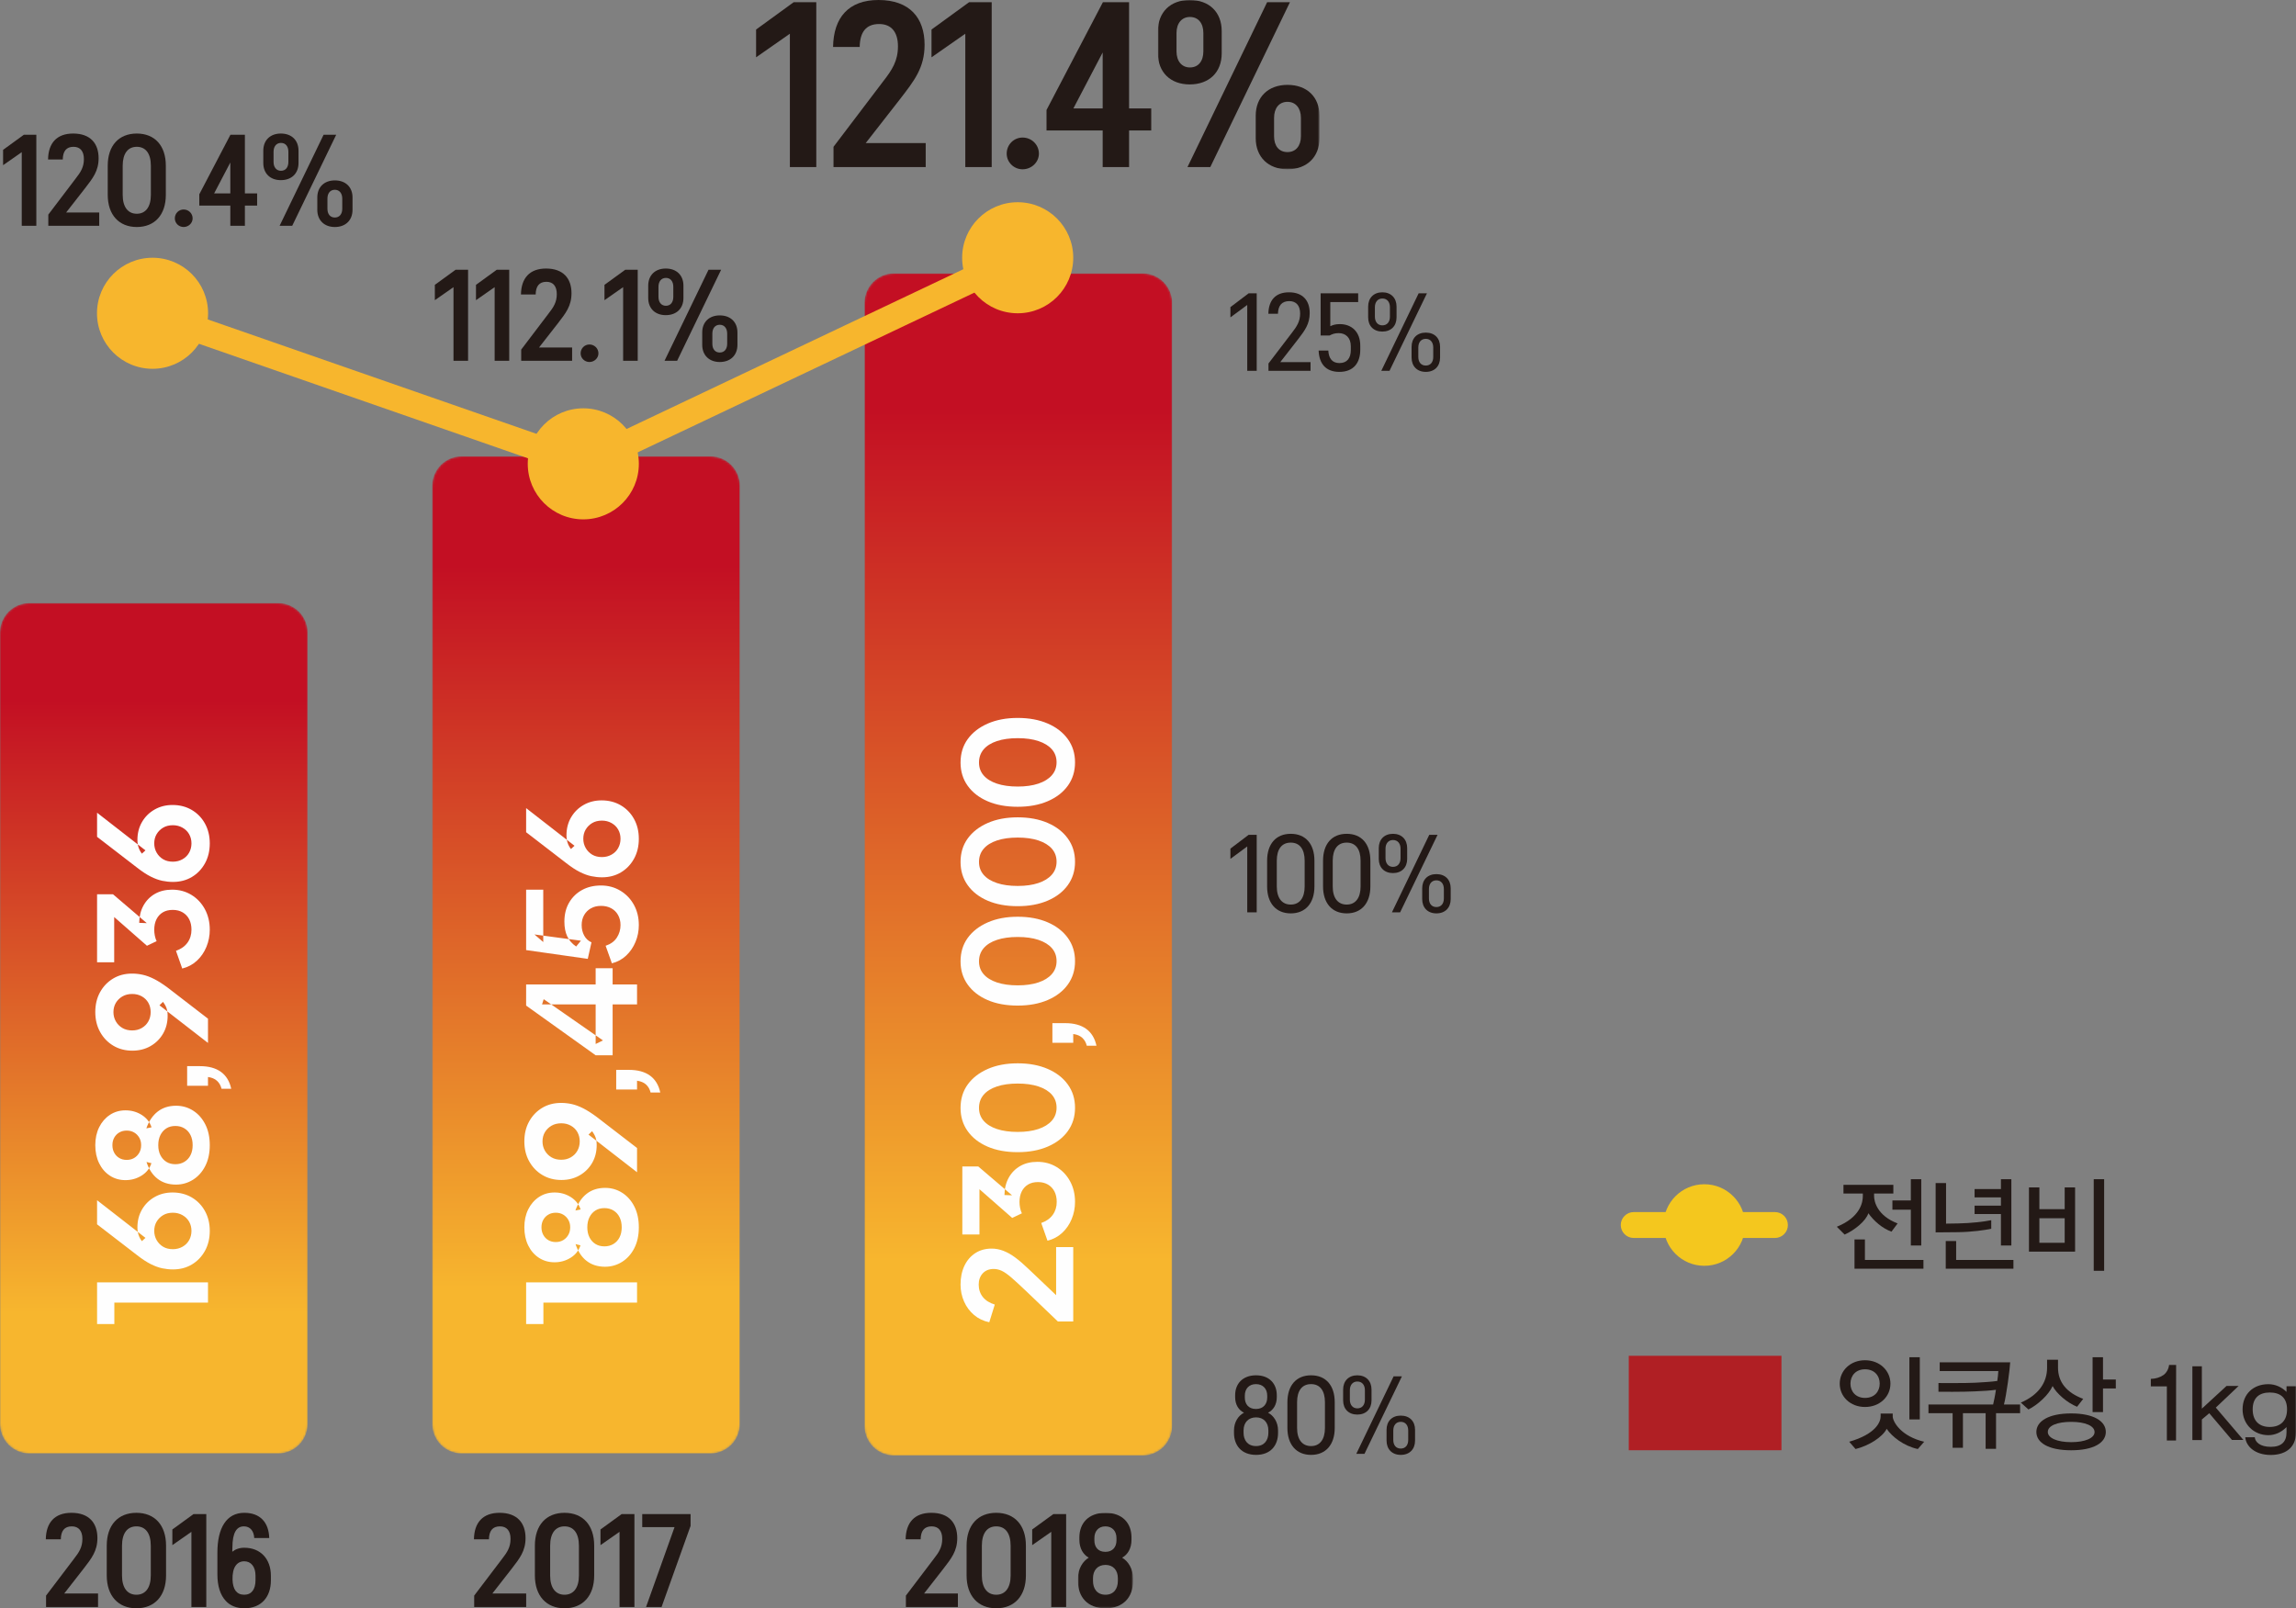 <?xml version="1.0" encoding="UTF-8"?>
<svg width="1142px" height="800px" viewBox="0 0 1142 800" version="1.1" xmlns="http://www.w3.org/2000/svg" xmlns:xlink="http://www.w3.org/1999/xlink">
    <rect x="0" y="0" width="1142" height="800" fill="#808080" stroke="none"/>
    <title>chart 1</title>
    <defs>
        <path d="M14.574,0 C6.558,0 0,6.57 0,14.598 L0,14.598 L0,408.405 C0,416.435 6.558,423 14.574,423 L14.574,423 L138.426,423 C146.442,423 153,416.435 153,408.405 L153,408.405 L153,14.598 C153,6.57 146.442,0 138.426,0 L138.426,0 L14.574,0 Z" id="path-1"></path>
        <linearGradient x1="50%" y1="83.613%" x2="50%" y2="11.21%" id="linearGradient-3">
            <stop stop-color="#F7B62E" offset="0%"></stop>
            <stop stop-color="#C30F23" offset="100%"></stop>
        </linearGradient>
        <path d="M14.576,0 C6.561,0 0,6.576 0,14.607 L0,14.607 L0,481.393 C0,489.43 6.561,496 14.576,496 L14.576,496 L138.426,496 C146.442,496 153,489.43 153,481.393 L153,481.393 L153,14.607 C153,6.576 146.442,0 138.426,0 L138.426,0 L14.576,0 Z" id="path-4"></path>
        <linearGradient x1="50%" y1="83.613%" x2="50%" y2="11.209%" id="linearGradient-6">
            <stop stop-color="#F7B62E" offset="0%"></stop>
            <stop stop-color="#C30F23" offset="100%"></stop>
        </linearGradient>
        <path d="M14.574,0 C6.555,0 0,6.575 0,14.615 L0,14.615 L0,573.388 C0,581.427 6.555,588 14.574,588 L14.574,588 L138.426,588 C146.442,588 153,581.427 153,573.388 L153,573.388 L153,14.615 C153,6.575 146.442,0 138.426,0 L138.426,0 L14.574,0 Z" id="path-7"></path>
        <linearGradient x1="50%" y1="83.613%" x2="50%" y2="11.209%" id="linearGradient-9">
            <stop stop-color="#F7B62E" offset="0%"></stop>
            <stop stop-color="#C30F23" offset="100%"></stop>
        </linearGradient>
        <polygon id="path-10" points="0 0 27.363 0 27.363 47.492 0 47.492"></polygon>
        <polygon id="path-12" points="0 0 80.355 0 80.355 84.206 0 84.206"></polygon>
        <polygon id="path-14" points="0 800 1142 800 1142 0 0 0"></polygon>
    </defs>
    <g id="chart-1" stroke="none" stroke-width="1" fill="none" fill-rule="evenodd">
        <g id="Group-160">
            <g id="Group-3" transform="translate(0, 300)">
                <mask id="mask-2" fill="white">
                    <use xlink:href="#path-1"></use>
                </mask>
                <g id="Clip-2"></g>
                <path d="M14.574,0 C6.558,0 0,6.57 0,14.598 L0,14.598 L0,408.405 C0,416.435 6.558,423 14.574,423 L14.574,423 L138.426,423 C146.442,423 153,416.435 153,408.405 L153,408.405 L153,14.598 C153,6.57 146.442,0 138.426,0 L138.426,0 L14.574,0 Z" id="Fill-1" fill="url(#linearGradient-3)" mask="url(#mask-2)"></path>
            </g>
            <g id="Group-6" transform="translate(215, 227)">
                <mask id="mask-5" fill="white">
                    <use xlink:href="#path-4"></use>
                </mask>
                <g id="Clip-5"></g>
                <path d="M14.576,0 C6.561,0 0,6.576 0,14.607 L0,14.607 L0,481.393 C0,489.43 6.561,496 14.576,496 L14.576,496 L138.426,496 C146.442,496 153,489.43 153,481.393 L153,481.393 L153,14.607 C153,6.576 146.442,0 138.426,0 L138.426,0 L14.576,0 Z" id="Fill-4" fill="url(#linearGradient-6)" mask="url(#mask-5)"></path>
            </g>
            <g id="Group-9" transform="translate(430, 136)">
                <mask id="mask-8" fill="white">
                    <use xlink:href="#path-7"></use>
                </mask>
                <g id="Clip-8"></g>
                <path d="M14.574,0 C6.555,0 0,6.575 0,14.615 L0,14.615 L0,573.388 C0,581.427 6.555,588 14.574,588 L14.574,588 L138.426,588 C146.442,588 153,581.427 153,573.388 L153,573.388 L153,14.615 C153,6.575 146.442,0 138.426,0 L138.426,0 L14.574,0 Z" id="Fill-7" fill="url(#linearGradient-9)" mask="url(#mask-8)"></path>
            </g>
            <g id="Group-159">
                <path d="M533.816,657.35 L526.19,657.35 L510.567,642.397 C507.453,639.436 504.976,637.154 503.123,635.549 C501.273,633.946 499.68,632.823 498.348,632.181 C497.015,631.54 495.657,631.218 494.275,631.218 C491.956,631.218 490.129,631.949 488.794,633.402 C487.464,634.861 486.796,636.721 486.796,638.991 C486.796,641.361 487.477,643.409 488.832,645.135 C490.19,646.864 492.178,648.121 494.793,648.912 L492.054,657.721 C489.141,657.126 486.613,655.917 484.464,654.091 C482.317,652.267 480.662,650.033 479.502,647.395 C478.345,644.754 477.763,641.951 477.763,638.991 C477.763,635.438 478.404,632.318 479.688,629.628 C480.971,626.938 482.773,624.841 485.093,623.336 C487.415,621.832 490.129,621.08 493.239,621.08 C495.211,621.08 497.162,621.448 499.087,622.19 C501.012,622.929 502.976,624.037 504.976,625.521 C506.974,627 509.208,628.925 511.675,631.295 L525.301,644.246 L525.301,620.338 L533.816,620.338 L533.816,657.35 Z" id="Fill-10" fill="#FEFEFE"></path>
                <path d="M534.705,597.836 C534.705,600.846 534.151,603.695 533.04,606.385 C531.929,609.075 530.352,611.37 528.3,613.269 C526.254,615.17 523.818,616.464 521.006,617.157 L517.898,608.345 C520.414,607.457 522.326,606.101 523.635,604.275 C524.944,602.451 525.599,600.305 525.599,597.836 C525.599,595.86 525.225,594.147 524.486,592.691 C523.746,591.236 522.671,590.089 521.264,589.249 C519.857,588.412 518.192,587.992 516.269,587.992 C514.344,587.992 512.702,588.399 511.344,589.211 C509.986,590.027 508.937,591.174 508.197,592.653 C507.455,594.134 507.084,595.886 507.084,597.908 C507.084,598.849 507.184,599.823 507.38,600.833 C507.581,601.848 507.875,602.747 508.269,603.535 L503.458,605.831 L487.166,591.545 L487.166,614.047 L478.651,614.047 L478.651,580.219 L486.574,580.219 L503.383,594.577 L499.607,594.43 C499.656,591.127 500.373,588.237 501.754,585.769 C503.135,583.303 505.037,581.378 507.455,579.995 C509.875,578.614 512.713,577.923 515.97,577.923 C519.524,577.923 522.723,578.787 525.56,580.513 C528.401,582.241 530.633,584.612 532.261,587.621 C533.893,590.63 534.705,594.036 534.705,597.836" id="Fill-12" fill="#FEFEFE"></path>
                <path d="M525.523,550.981 C525.523,548.461 524.745,546.315 523.191,544.54 C521.637,542.765 519.415,541.394 516.528,540.431 C513.639,539.47 510.196,538.988 506.196,538.988 C502.199,538.988 498.755,539.47 495.866,540.431 C492.98,541.394 490.771,542.775 489.24,544.579 C487.709,546.379 486.944,548.564 486.944,551.128 C486.944,553.596 487.709,555.719 489.24,557.494 C490.771,559.272 492.98,560.64 495.866,561.603 C498.755,562.564 502.199,563.046 506.196,563.046 C510.147,563.046 513.564,562.564 516.451,561.603 C519.343,560.64 521.575,559.259 523.155,557.458 C524.734,555.654 525.523,553.498 525.523,550.981 M534.706,551.053 C534.706,555.446 533.523,559.297 531.152,562.603 C528.783,565.908 525.451,568.487 521.155,570.337 C516.861,572.187 511.874,573.112 506.196,573.112 C500.469,573.112 495.485,572.2 491.237,570.373 C486.995,568.547 483.686,565.981 481.317,562.675 C478.949,559.37 477.763,555.52 477.763,551.128 C477.763,546.637 478.949,542.752 481.317,539.47 C483.686,536.19 487.008,533.611 491.276,531.733 C495.547,529.86 500.521,528.919 506.196,528.919 C511.874,528.919 516.848,529.847 521.118,531.699 C525.386,533.546 528.719,536.125 531.113,539.433 C533.51,542.739 534.706,546.614 534.706,551.053" id="Fill-14" fill="#FEFEFE"></path>
                <path d="M545.369,520.188 L540.557,520.188 C540.16,518.557 539.408,517.238 538.297,516.228 C537.186,515.215 535.691,514.586 533.817,514.337 L533.817,518.706 L523.449,518.706 L523.449,508.936 L529.82,508.936 C534.16,508.936 537.642,509.887 540.261,511.783 C542.874,513.687 544.578,516.485 545.369,520.188" id="Fill-16" fill="#FEFEFE"></path>
                <path d="M525.523,478.07 C525.523,475.55 524.745,473.404 523.191,471.629 C521.637,469.853 519.415,468.483 516.528,467.519 C513.639,466.558 510.196,466.076 506.196,466.076 C502.199,466.076 498.755,466.558 495.866,467.519 C492.98,468.483 490.771,469.864 489.24,471.667 C487.709,473.468 486.944,475.653 486.944,478.216 C486.944,480.685 487.709,482.807 489.24,484.583 C490.771,486.36 492.98,487.728 495.866,488.692 C498.755,489.653 502.199,490.135 506.196,490.135 C510.147,490.135 513.564,489.653 516.451,488.692 C519.343,487.728 521.575,486.347 523.155,484.547 C524.734,482.743 525.523,480.587 525.523,478.07 M534.706,478.142 C534.706,482.534 533.523,486.386 531.152,489.692 C528.783,492.997 525.451,495.576 521.155,497.426 C516.861,499.276 511.874,500.201 506.196,500.201 C500.469,500.201 495.485,499.289 491.237,497.462 C486.995,495.635 483.686,493.069 481.317,489.764 C478.949,486.458 477.763,482.609 477.763,478.216 C477.763,473.726 478.949,469.841 481.317,466.558 C483.686,463.278 487.008,460.699 491.276,458.821 C495.547,456.948 500.521,456.008 506.196,456.008 C511.874,456.008 516.848,456.935 521.118,458.788 C525.386,460.635 528.719,463.214 531.113,466.522 C533.51,469.828 534.706,473.703 534.706,478.142" id="Fill-18" fill="#FEFEFE"></path>
                <path d="M525.523,428.622 C525.523,426.103 524.745,423.957 523.191,422.181 C521.637,420.406 519.415,419.036 516.528,418.072 C513.639,417.111 510.196,416.629 506.196,416.629 C502.199,416.629 498.755,417.111 495.866,418.072 C492.98,419.036 490.771,420.417 489.24,422.22 C487.709,424.021 486.944,426.206 486.944,428.769 C486.944,431.237 487.709,433.36 489.24,435.136 C490.771,436.913 492.98,438.281 495.866,439.245 C498.755,440.206 502.199,440.688 506.196,440.688 C510.147,440.688 513.564,440.206 516.451,439.245 C519.343,438.281 521.575,436.9 523.155,435.099 C524.734,433.296 525.523,431.14 525.523,428.622 M534.706,428.695 C534.706,433.087 533.523,436.939 531.152,440.244 C528.783,443.55 525.451,446.129 521.155,447.979 C516.861,449.829 511.874,450.754 506.196,450.754 C500.469,450.754 495.485,449.842 491.237,448.015 C486.995,446.188 483.686,443.622 481.317,440.317 C478.949,437.011 477.763,433.162 477.763,428.769 C477.763,424.279 478.949,420.393 481.317,417.111 C483.686,413.831 487.008,411.252 491.276,409.374 C495.547,407.501 500.521,406.561 506.196,406.561 C511.874,406.561 516.848,407.488 521.118,409.341 C525.386,411.188 528.719,413.767 531.113,417.075 C533.51,420.381 534.706,424.255 534.706,428.695" id="Fill-20" fill="#FEFEFE"></path>
                <path d="M525.523,379.178 C525.523,376.658 524.745,374.512 523.191,372.737 C521.637,370.962 519.415,369.591 516.528,368.628 C513.639,367.667 510.196,367.185 506.196,367.185 C502.199,367.185 498.755,367.667 495.866,368.628 C492.98,369.591 490.771,370.972 489.24,372.776 C487.709,374.576 486.944,376.761 486.944,379.325 C486.944,381.793 487.709,383.916 489.24,385.691 C490.771,387.469 492.98,388.837 495.866,389.8 C498.755,390.761 502.199,391.243 506.196,391.243 C510.147,391.243 513.564,390.761 516.451,389.8 C519.343,388.837 521.575,387.456 523.155,385.655 C524.734,383.851 525.523,381.695 525.523,379.178 M534.706,379.25 C534.706,383.643 533.523,387.494 531.152,390.8 C528.783,394.105 525.451,396.684 521.155,398.534 C516.861,400.384 511.874,401.309 506.196,401.309 C500.469,401.309 495.485,400.397 491.237,398.57 C486.995,396.744 483.686,394.178 481.317,390.872 C478.949,387.567 477.763,383.717 477.763,379.325 C477.763,374.834 478.949,370.949 481.317,367.667 C483.686,364.387 487.008,361.808 491.276,359.93 C495.547,358.057 500.521,357.116 506.196,357.116 C511.874,357.116 516.848,358.044 521.118,359.896 C525.386,361.743 528.719,364.322 531.113,367.63 C533.51,370.936 534.706,374.811 534.706,379.25" id="Fill-22" fill="#FEFEFE"></path>
                <polygon id="Fill-24" fill="#FEFEFE" points="316.858 647.948 270.281 647.948 270.281 658.609 261.691 658.609 261.691 637.882 316.858 637.882"></polygon>
                <path d="M309.229,610.492 C309.229,608.567 308.871,606.893 308.157,605.458 C307.443,604.028 306.427,602.917 305.121,602.129 C303.811,601.338 302.319,600.944 300.641,600.944 C298.912,600.944 297.42,601.338 296.162,602.129 C294.902,602.917 293.915,604.028 293.198,605.458 C292.484,606.893 292.123,608.567 292.123,610.492 C292.123,612.416 292.484,614.083 293.198,615.487 C293.915,616.894 294.902,617.994 296.162,618.783 C297.42,619.571 298.912,619.968 300.641,619.968 C302.319,619.968 303.811,619.571 305.121,618.783 C306.427,617.994 307.443,616.894 308.157,615.487 C308.871,614.083 309.229,612.416 309.229,610.492 M283.611,610.492 C283.611,609.059 283.291,607.802 282.647,606.717 C282.005,605.63 281.152,604.78 280.09,604.164 C279.031,603.548 277.809,603.239 276.425,603.239 C275.044,603.239 273.825,603.548 272.763,604.164 C271.698,604.78 270.861,605.63 270.242,606.717 C269.626,607.802 269.319,609.059 269.319,610.492 C269.319,611.924 269.626,613.194 270.242,614.302 C270.861,615.415 271.698,616.278 272.763,616.894 C273.825,617.512 275.044,617.822 276.425,617.822 C277.809,617.822 279.031,617.512 280.09,616.894 C281.152,616.278 282.005,615.415 282.647,614.302 C283.291,613.194 283.611,611.924 283.611,610.492 M317.747,610.492 C317.747,614.49 316.994,617.956 315.487,620.893 C313.981,623.83 311.945,626.1 309.378,627.702 C306.814,629.307 304,630.108 300.935,630.108 C297.335,630.108 294.283,629.145 291.791,627.22 C289.301,625.296 287.461,622.508 286.276,618.857 L288.719,619.45 C287.881,622.065 286.25,624.126 283.832,625.631 C281.412,627.135 278.747,627.888 275.835,627.888 C272.923,627.888 270.33,627.148 268.059,625.667 C265.791,624.185 264.01,622.14 262.727,619.522 C261.443,616.907 260.802,613.895 260.802,610.492 C260.802,607.135 261.443,604.164 262.727,601.572 C264.01,598.981 265.791,596.932 268.059,595.428 C270.33,593.923 272.923,593.171 275.835,593.171 C278.796,593.171 281.474,593.923 283.868,595.428 C286.263,596.932 287.904,598.993 288.791,601.611 L286.201,602.129 C287.484,598.476 289.373,595.688 291.866,593.763 C294.358,591.839 297.407,590.878 301.012,590.878 C304.072,590.878 306.873,591.679 309.414,593.282 C311.958,594.884 313.981,597.156 315.487,600.091 C316.994,603.031 317.747,606.493 317.747,610.492" id="Fill-26" fill="#FEFEFE"></path>
                <path d="M288.349,567.783 C288.349,566.057 287.968,564.513 287.202,563.158 C286.437,561.8 285.349,560.729 283.942,559.938 C282.535,559.147 280.944,558.753 279.166,558.753 C277.29,558.753 275.661,559.16 274.279,559.974 C272.898,560.788 271.81,561.862 271.019,563.194 C270.233,564.526 269.836,566.057 269.836,567.783 C269.836,569.46 270.233,570.993 271.019,572.371 C271.81,573.755 272.898,574.852 274.279,575.669 C275.661,576.481 277.29,576.888 279.166,576.888 C280.944,576.888 282.535,576.481 283.942,575.669 C285.349,574.852 286.437,573.755 287.202,572.371 C287.968,570.993 288.349,569.46 288.349,567.783 L288.349,567.783 Z M316.859,583.105 L292.717,564.379 L294.496,562.676 C295.04,563.418 295.483,564.132 295.826,564.825 C296.174,565.513 296.421,566.255 296.565,567.043 C296.715,567.834 296.79,568.672 296.79,569.558 C296.79,572.918 296.027,575.901 294.496,578.516 C292.965,581.134 290.877,583.192 288.238,584.697 C285.599,586.204 282.599,586.954 279.241,586.954 C275.687,586.954 272.527,586.129 269.761,584.475 C266.999,582.824 264.813,580.551 263.207,577.666 C261.604,574.78 260.803,571.485 260.803,567.783 C260.803,564.034 261.591,560.729 263.171,557.864 C264.754,555.004 266.911,552.744 269.651,551.09 C272.393,549.439 275.537,548.612 279.091,548.612 C280.87,548.612 282.645,548.81 284.424,549.204 C286.202,549.599 288.089,550.302 290.089,551.312 C292.089,552.327 294.346,553.77 296.864,555.643 L316.859,571.042 L316.859,583.105 Z" id="Fill-28" fill="#FEFEFE"></path>
                <path d="M328.408,543.43 L323.596,543.43 C323.199,541.799 322.446,540.48 321.338,539.47 C320.225,538.458 318.732,537.829 316.859,537.579 L316.859,541.949 L306.49,541.949 L306.49,532.179 L312.859,532.179 C317.202,532.179 320.683,533.13 323.299,535.026 C325.915,536.93 327.616,539.728 328.408,543.43" id="Fill-30" fill="#FEFEFE"></path>
                <path d="M299.899,517.523 L296.273,519.298 L296.273,499.609 L269.613,499.609 L270.427,497.018 L299.899,517.523 Z M316.857,499.609 L304.713,499.609 L304.713,524.925 L296.273,524.925 L261.69,500.199 L261.69,489.69 L296.273,489.69 L296.273,481.621 L304.713,481.621 L304.713,489.69 L316.857,489.69 L316.857,499.609 Z" id="Fill-32" fill="#FEFEFE"></path>
                <path d="M317.746,460.156 C317.746,463.07 317.202,465.844 316.117,468.483 C315.03,471.123 313.488,473.396 311.488,475.294 C309.488,477.193 307.107,478.489 304.344,479.18 L301.233,470.446 C303.749,469.606 305.615,468.251 306.824,466.372 C308.032,464.499 308.638,462.425 308.638,460.156 C308.638,458.28 308.231,456.616 307.416,455.16 C306.602,453.704 305.465,452.581 304.009,451.793 C302.553,451.002 300.862,450.608 298.937,450.608 C297.012,450.608 295.334,451.015 293.901,451.829 C292.471,452.643 291.347,453.766 290.532,455.196 C289.718,456.629 289.311,458.28 289.311,460.156 C289.311,462.08 289.731,463.819 290.569,465.373 C291.409,466.929 292.62,468.05 294.197,468.743 L292.347,476.959 L261.69,472.592 L261.69,442.538 L270.208,442.538 L270.208,468.593 L265.837,464.821 L288.94,467.929 L286.571,470.817 C284.548,469.436 283.066,467.743 282.128,465.744 C281.19,463.747 280.721,461.315 280.721,458.453 C280.721,454.802 281.509,451.63 283.092,448.941 C284.672,446.253 286.819,444.167 289.535,442.688 C292.246,441.206 295.383,440.464 298.937,440.464 C302.491,440.464 305.7,441.33 308.563,443.056 C311.427,444.785 313.674,447.127 315.303,450.09 C316.932,453.05 317.746,456.407 317.746,460.156" id="Fill-34" fill="#FEFEFE"></path>
                <path d="M308.637,417.222 C308.637,415.545 308.256,414.028 307.491,412.67 C306.725,411.312 305.627,410.227 304.194,409.413 C302.764,408.597 301.161,408.192 299.38,408.192 C297.506,408.192 295.89,408.597 294.529,409.413 C293.174,410.227 292.101,411.299 291.31,412.634 C290.522,413.963 290.125,415.496 290.125,417.222 C290.125,418.9 290.522,420.43 291.31,421.811 C292.101,423.192 293.174,424.292 294.529,425.106 C295.89,425.92 297.506,426.327 299.38,426.327 C301.161,426.327 302.764,425.92 304.194,425.106 C305.627,424.292 306.725,423.192 307.491,421.811 C308.256,420.43 308.637,418.9 308.637,417.222 M317.746,417.222 C317.746,420.974 316.944,424.292 315.341,427.178 C313.735,430.063 311.563,432.323 308.823,433.951 C306.083,435.579 302.962,436.393 299.455,436.393 C297.679,436.393 295.903,436.208 294.125,435.839 C292.346,435.468 290.447,434.778 288.421,433.765 C286.398,432.755 284.153,431.287 281.684,429.362 L261.689,413.963 L261.689,401.973 L285.756,420.703 L283.98,422.329 C283.437,421.641 283.006,420.925 282.684,420.183 C282.364,419.443 282.127,418.691 281.98,417.923 C281.834,417.163 281.756,416.359 281.756,415.519 C281.756,412.165 282.524,409.179 284.053,406.561 C285.586,403.949 287.669,401.888 290.31,400.383 C292.952,398.878 295.926,398.124 299.235,398.124 C302.787,398.124 305.96,398.938 308.748,400.566 C311.539,402.197 313.735,404.454 315.341,407.339 C316.944,410.227 317.746,413.52 317.746,417.222" id="Fill-36" fill="#FEFEFE"></path>
                <polygon id="Fill-38" fill="#FEFEFE" points="103.449 647.948 56.875 647.948 56.875 658.609 48.285 658.609 48.285 637.882 103.449 637.882"></polygon>
                <path d="M95.231,612.268 C95.231,610.591 94.85,609.074 94.084,607.716 C93.319,606.358 92.218,605.273 90.786,604.459 C89.358,603.643 87.752,603.238 85.974,603.238 C84.1,603.238 82.484,603.643 81.123,604.459 C79.768,605.273 78.693,606.345 77.902,607.68 C77.116,609.009 76.716,610.542 76.716,612.268 C76.716,613.945 77.116,615.476 77.902,616.857 C78.693,618.238 79.768,619.338 81.123,620.152 C82.484,620.966 84.1,621.373 85.974,621.373 C87.752,621.373 89.358,620.966 90.786,620.152 C92.218,619.338 93.319,618.238 94.084,616.857 C94.85,615.476 95.231,613.945 95.231,612.268 M104.337,612.268 C104.337,616.019 103.535,619.338 101.932,622.223 C100.329,625.109 98.157,627.368 95.414,628.997 C92.677,630.625 89.554,631.439 86.048,631.439 C84.27,631.439 82.494,631.254 80.716,630.885 C78.94,630.514 77.038,629.824 75.015,628.811 C72.992,627.801 70.744,626.333 68.275,624.408 L48.283,609.009 L48.283,597.019 L72.35,615.749 L70.572,617.375 C70.031,616.687 69.598,615.971 69.278,615.229 C68.956,614.489 68.721,613.737 68.572,612.969 C68.425,612.209 68.35,611.405 68.35,610.565 C68.35,607.211 69.116,604.225 70.647,601.607 C72.177,598.995 74.262,596.934 76.904,595.429 C79.543,593.924 82.518,593.169 85.827,593.169 C89.378,593.169 92.554,593.984 95.342,595.612 C98.131,597.243 100.329,599.5 101.932,602.385 C103.535,605.273 104.337,608.566 104.337,612.268" id="Fill-40" fill="#FEFEFE"></path>
                <path d="M95.823,569.632 C95.823,567.708 95.465,566.033 94.748,564.598 C94.034,563.168 93.021,562.058 91.712,561.269 C90.405,560.478 88.911,560.084 87.233,560.084 C85.506,560.084 84.011,560.478 82.753,561.269 C81.493,562.058 80.509,563.168 79.789,564.598 C79.076,566.033 78.717,567.708 78.717,569.632 C78.717,571.557 79.076,573.224 79.789,574.628 C80.509,576.034 81.493,577.135 82.753,577.923 C84.011,578.711 85.506,579.108 87.233,579.108 C88.911,579.108 90.405,578.711 91.712,577.923 C93.021,577.135 94.034,576.034 94.748,574.628 C95.465,573.224 95.823,571.557 95.823,569.632 M70.202,569.632 C70.202,568.2 69.882,566.942 69.241,565.858 C68.599,564.77 67.746,563.92 66.684,563.304 C65.622,562.689 64.403,562.38 63.019,562.38 C61.638,562.38 60.416,562.689 59.354,563.304 C58.292,563.92 57.452,564.77 56.836,565.858 C56.22,566.942 55.911,568.2 55.911,569.632 C55.911,571.065 56.22,572.335 56.836,573.443 C57.452,574.556 58.292,575.419 59.354,576.034 C60.416,576.653 61.638,576.962 63.019,576.962 C64.403,576.962 65.622,576.653 66.684,576.034 C67.746,575.419 68.599,574.556 69.241,573.443 C69.882,572.335 70.202,571.065 70.202,569.632 M104.338,569.632 C104.338,573.631 103.586,577.096 102.081,580.033 C100.575,582.97 98.539,585.24 95.972,586.842 C93.405,588.447 90.591,589.249 87.529,589.249 C83.926,589.249 80.877,588.285 78.382,586.361 C75.893,584.436 74.052,581.648 72.869,577.998 L75.31,578.59 C74.473,581.205 72.844,583.266 70.426,584.771 C68.006,586.276 65.341,587.028 62.426,587.028 C59.514,587.028 56.921,586.288 54.651,584.807 C52.383,583.326 50.604,581.28 49.321,578.662 C48.037,576.047 47.395,573.036 47.395,569.632 C47.395,566.275 48.037,563.304 49.321,560.713 C50.604,558.121 52.383,556.073 54.651,554.568 C56.921,553.063 59.514,552.311 62.426,552.311 C65.388,552.311 68.065,553.063 70.46,554.568 C72.857,556.073 74.498,558.134 75.385,560.751 L72.792,561.269 C74.076,557.616 75.967,554.828 78.46,552.904 C80.949,550.979 84.001,550.018 87.604,550.018 C90.666,550.018 93.467,550.819 96.006,552.422 C98.552,554.024 100.575,556.297 102.081,559.231 C103.586,562.171 104.338,565.634 104.338,569.632" id="Fill-42" fill="#FEFEFE"></path>
                <path d="M115.002,541.579 L110.19,541.579 C109.793,539.948 109.04,538.629 107.929,537.619 C106.819,536.606 105.324,535.977 103.45,535.728 L103.45,540.097 L93.082,540.097 L93.082,530.327 L99.453,530.327 C103.793,530.327 107.275,531.278 109.893,533.174 C112.507,535.078 114.21,537.876 115.002,541.579" id="Fill-44" fill="#FEFEFE"></path>
                <path d="M74.94,503.456 C74.94,501.73 74.561,500.187 73.793,498.831 C73.028,497.474 71.943,496.402 70.536,495.611 C69.128,494.82 67.536,494.426 65.757,494.426 C63.884,494.426 62.255,494.833 60.871,495.647 C59.489,496.461 58.404,497.535 57.613,498.867 C56.824,500.199 56.428,501.73 56.428,503.456 C56.428,505.133 56.824,506.666 57.613,508.045 C58.404,509.428 59.489,510.526 60.871,511.342 C62.255,512.154 63.884,512.561 65.757,512.561 C67.536,512.561 69.128,512.154 70.536,511.342 C71.943,510.526 73.028,509.428 73.793,508.045 C74.561,506.666 74.94,505.133 74.94,503.456 L74.94,503.456 Z M103.45,518.778 L79.309,500.053 L81.087,498.35 C81.631,499.092 82.077,499.805 82.42,500.498 C82.765,501.186 83.012,501.928 83.159,502.717 C83.309,503.507 83.381,504.345 83.381,505.231 C83.381,508.591 82.618,511.574 81.087,514.189 C79.556,516.807 77.471,518.865 74.829,520.37 C72.19,521.877 69.193,522.627 65.835,522.627 C62.278,522.627 59.118,521.802 56.355,520.148 C53.59,518.497 51.407,516.225 49.801,513.339 C48.198,510.453 47.394,507.158 47.394,503.456 C47.394,499.707 48.185,496.402 49.763,493.537 C51.345,490.677 53.505,488.418 56.245,486.764 C58.984,485.112 62.129,484.285 65.685,484.285 C67.464,484.285 69.239,484.483 71.018,484.878 C72.793,485.272 74.68,485.975 76.683,486.985 C78.68,488 80.938,489.443 83.458,491.316 L103.45,506.715 L103.45,518.778 Z" id="Fill-46" fill="#FEFEFE"></path>
                <path d="M104.337,462.45 C104.337,465.459 103.783,468.309 102.673,470.999 C101.562,473.688 99.984,475.984 97.933,477.883 C95.887,479.784 93.451,481.077 90.639,481.77 L87.531,472.959 C90.046,472.07 91.959,470.715 93.268,468.889 C94.577,467.064 95.232,464.918 95.232,462.45 C95.232,460.474 94.858,458.761 94.118,457.305 C93.379,455.849 92.304,454.703 90.897,453.863 C89.49,453.026 87.825,452.606 85.902,452.606 C83.977,452.606 82.335,453.013 80.977,453.824 C79.619,454.641 78.57,455.788 77.83,457.266 C77.088,458.748 76.717,460.5 76.717,462.522 C76.717,463.463 76.817,464.437 77.013,465.446 C77.214,466.462 77.508,467.361 77.902,468.149 L73.09,470.445 L56.799,456.159 L56.799,478.661 L48.284,478.661 L48.284,444.833 L56.206,444.833 L73.016,459.191 L69.24,459.044 C69.289,455.741 70.005,452.851 71.387,450.382 C72.768,447.917 74.67,445.992 77.088,444.609 C79.508,443.228 82.345,442.537 85.603,442.537 C89.157,442.537 92.356,443.4 95.193,445.127 C98.033,446.855 100.265,449.226 101.894,452.235 C103.526,455.244 104.337,458.65 104.337,462.45" id="Fill-48" fill="#FEFEFE"></path>
                <path d="M95.231,419.517 C95.231,417.84 94.85,416.322 94.084,414.964 C93.319,413.607 92.218,412.522 90.786,411.708 C89.358,410.891 87.752,410.487 85.974,410.487 C84.1,410.487 82.484,410.891 81.123,411.708 C79.768,412.522 78.693,413.594 77.902,414.928 C77.116,416.258 76.716,417.791 76.716,419.517 C76.716,421.194 77.116,422.725 77.902,424.105 C78.693,425.486 79.768,426.587 81.123,427.401 C82.484,428.215 84.1,428.622 85.974,428.622 C87.752,428.622 89.358,428.215 90.786,427.401 C92.218,426.587 93.319,425.486 94.084,424.105 C94.85,422.725 95.231,421.194 95.231,419.517 M104.337,419.517 C104.337,423.268 103.535,426.587 101.932,429.472 C100.329,432.358 98.157,434.617 95.414,436.245 C92.677,437.874 89.554,438.688 86.048,438.688 C84.27,438.688 82.494,438.502 80.716,438.134 C78.94,437.763 77.038,437.072 75.015,436.06 C72.992,435.05 70.744,433.581 68.275,431.657 L48.283,416.258 L48.283,404.267 L72.35,422.998 L70.572,424.623 C70.031,423.935 69.598,423.219 69.278,422.477 C68.956,421.738 68.721,420.985 68.572,420.218 C68.425,419.458 68.35,418.654 68.35,417.814 C68.35,414.459 69.116,411.473 70.647,408.856 C72.177,406.243 74.262,404.182 76.904,402.678 C79.543,401.173 82.518,400.418 85.827,400.418 C89.378,400.418 92.554,401.232 95.342,402.861 C98.131,404.491 100.329,406.748 101.932,409.634 C103.535,412.522 104.337,415.815 104.337,419.517" id="Fill-50" fill="#FEFEFE"></path>
                <path d="M533.816,128.211 C533.816,143.466 521.445,155.83 506.188,155.83 C490.928,155.83 478.559,143.466 478.559,128.211 C478.559,112.956 490.928,100.592 506.188,100.592 C521.445,100.592 533.816,112.956 533.816,128.211" id="Fill-52" fill="#F7B62D"></path>
                <path d="M317.755,230.722 C317.755,245.977 305.384,258.341 290.126,258.341 C274.866,258.341 262.497,245.977 262.497,230.722 C262.497,215.467 274.866,203.103 290.126,203.103 C305.384,203.103 317.755,215.467 317.755,230.722" id="Fill-54" fill="#F7B62D"></path>
                <path d="M103.495,155.83 C103.495,171.085 91.124,183.449 75.867,183.449 C60.606,183.449 48.238,171.085 48.238,155.83 C48.238,140.575 60.606,128.211 75.867,128.211 C91.124,128.211 103.495,140.575 103.495,155.83" id="Fill-56" fill="#F7B62D"></path>
                <polygon id="Fill-58" fill="#F7B62D" points="290.5 237.674 72.821 161.913 77.061 149.747 289.75 223.772 503.423 122.393 508.951 134.028"></polygon>
                <polygon id="Fill-60" fill="#231916" points="620.361 184.465 620.361 151.686 611.992 157.872 611.992 152.768 621.041 145.915 625.07 145.915 625.07 184.465"></polygon>
                <path d="M651.429,155.706 C651.429,161.222 648.971,164.417 645.571,168.848 L636.783,180.136 L651.847,180.136 L651.847,184.466 L630.927,184.466 L630.927,180.805 L642.484,165.654 C644.996,162.459 646.669,159.883 646.669,155.964 C646.669,152.048 644.734,149.78 641.28,149.78 C637.517,149.78 635.736,152.048 635.633,156.067 L630.873,156.067 C630.976,149.368 634.43,145.401 641.125,145.401 C647.976,145.401 651.429,149.471 651.429,155.706" id="Fill-62" fill="#231916"></path>
                <path d="M661.676,150.244 L661.676,162.253 C662.982,161.634 664.292,161.222 666.436,161.222 C672.292,161.222 676.58,165.087 676.58,171.891 L676.58,173.952 C676.58,180.496 673.232,184.981 666.173,184.981 C659.426,184.981 656.132,180.908 655.869,174.364 L660.681,174.364 C660.89,178.177 662.565,180.599 666.227,180.599 C670.044,180.599 671.874,178.074 671.874,174.158 L671.874,172.197 C671.874,167.972 669.312,165.705 665.859,165.705 C663.714,165.705 662.616,166.22 661.307,166.89 L656.864,166.89 L656.864,145.913 L675.536,145.913 L675.536,150.244 L661.676,150.244 Z" id="Fill-64" fill="#231916"></path>
                <path d="M705.452,172.869 L705.452,177.558 C705.452,180.137 706.81,181.837 709.163,181.837 C711.519,181.837 712.877,180.137 712.877,177.558 L712.877,172.869 C712.877,170.293 711.519,168.541 709.163,168.541 C706.81,168.541 705.452,170.293 705.452,172.869 L705.452,172.869 Z M716.277,172.508 L716.277,177.867 C716.277,182.147 713.56,184.981 709.163,184.981 C704.823,184.981 702.104,182.147 702.104,177.867 L702.104,172.508 C702.104,168.232 704.823,165.449 709.163,165.449 C713.56,165.449 716.277,168.232 716.277,172.508 L716.277,172.508 Z M687.037,184.465 L705.609,145.915 L709.74,145.915 L691.117,184.465 L687.037,184.465 Z M683.849,152.82 L683.849,157.511 C683.849,160.088 685.261,161.84 687.563,161.84 C689.967,161.84 691.331,160.088 691.331,157.511 L691.331,152.82 C691.331,150.243 689.967,148.491 687.563,148.491 C685.261,148.491 683.849,150.243 683.849,152.82 L683.849,152.82 Z M694.625,152.51 L694.625,157.872 C694.625,162.149 691.903,164.931 687.563,164.931 C683.22,164.931 680.501,162.149 680.501,157.872 L680.501,152.51 C680.501,148.234 683.22,145.4 687.563,145.4 C691.903,145.4 694.625,148.234 694.625,152.51 L694.625,152.51 Z" id="Fill-66" fill="#231916"></path>
                <polygon id="Fill-68" fill="#231916" points="620.361 453.82 620.361 421.041 611.992 427.227 611.992 422.123 621.041 415.27 625.07 415.27 625.07 453.82"></polygon>
                <path d="M635.057,428.155 L635.057,440.936 C635.057,446.707 637.621,449.953 642.013,449.953 C646.356,449.953 648.918,446.707 648.918,440.936 L648.918,428.155 C648.918,422.329 646.407,419.135 642.013,419.135 C637.57,419.135 635.057,422.329 635.057,428.155 M653.784,428.155 L653.784,440.936 C653.784,449.235 649.338,454.336 642.013,454.336 C634.691,454.336 630.245,449.235 630.245,440.936 L630.245,428.155 C630.245,419.804 634.639,414.755 642.013,414.755 C649.389,414.755 653.784,419.804 653.784,428.155" id="Fill-70" fill="#231916"></path>
                <path d="M662.879,428.155 L662.879,440.936 C662.879,446.707 665.443,449.953 669.835,449.953 C674.177,449.953 676.739,446.707 676.739,440.936 L676.739,428.155 C676.739,422.329 674.229,419.135 669.835,419.135 C665.391,419.135 662.879,422.329 662.879,428.155 M681.605,428.155 L681.605,440.936 C681.605,449.235 677.159,454.336 669.835,454.336 C662.513,454.336 658.067,449.235 658.067,440.936 L658.067,428.155 C658.067,419.804 662.461,414.755 669.835,414.755 C677.211,414.755 681.605,419.804 681.605,428.155" id="Fill-72" fill="#231916"></path>
                <path d="M710.732,442.224 L710.732,446.913 C710.732,449.492 712.093,451.192 714.446,451.192 C716.799,451.192 718.16,449.492 718.16,446.913 L718.16,442.224 C718.16,439.648 716.799,437.896 714.446,437.896 C712.093,437.896 710.732,439.648 710.732,442.224 L710.732,442.224 Z M721.559,441.863 L721.559,447.222 C721.559,451.502 718.84,454.336 714.446,454.336 C710.106,454.336 707.384,451.502 707.384,447.222 L707.384,441.863 C707.384,437.586 710.106,434.804 714.446,434.804 C718.84,434.804 721.559,437.586 721.559,441.863 L721.559,441.863 Z M692.323,453.82 L710.892,415.27 L715.023,415.27 L696.4,453.82 L692.323,453.82 Z M689.132,422.174 L689.132,426.866 C689.132,429.442 690.544,431.194 692.846,431.194 C695.25,431.194 696.611,429.442 696.611,426.866 L696.611,422.174 C696.611,419.598 695.25,417.846 692.846,417.846 C690.544,417.846 689.132,419.598 689.132,422.174 L689.132,422.174 Z M699.908,421.865 L699.908,427.227 C699.908,431.504 697.186,434.286 692.846,434.286 C688.503,434.286 685.784,431.504 685.784,427.227 L685.784,421.865 C685.784,417.588 688.503,414.754 692.846,414.754 C697.186,414.754 699.908,417.588 699.908,421.865 L699.908,421.865 Z" id="Fill-74" fill="#231916"></path>
                <path d="M619.158,694.212 L619.158,695.191 C619.158,698.334 620.936,700.859 624.702,700.859 C628.418,700.859 630.299,698.334 630.299,695.191 L630.299,694.212 C630.299,690.86 628.209,688.49 624.702,688.49 C621.199,688.49 619.158,690.86 619.158,694.212 M618.532,711.528 L618.532,712.662 C618.532,716.423 620.57,719.309 624.756,719.309 C628.836,719.309 630.874,716.423 630.874,712.662 L630.874,711.528 C630.874,707.609 628.521,705.033 624.756,705.033 C620.936,705.033 618.532,707.609 618.532,711.528 M635.06,694.006 L635.06,694.985 C635.06,698.798 633.227,701.478 630.717,702.714 C633.387,704.108 635.686,707.251 635.686,711.58 L635.686,712.765 C635.686,719.002 631.975,723.691 624.756,723.691 C617.537,723.691 613.771,719.002 613.771,712.765 L613.771,711.58 C613.771,707.251 616.019,704.108 618.74,702.714 C616.178,701.478 614.346,698.798 614.346,694.985 L614.346,694.006 C614.346,688.335 618.06,684.11 624.756,684.11 C631.397,684.11 635.06,688.335 635.06,694.006" id="Fill-76" fill="#231916"></path>
                <path d="M645.15,697.51 L645.15,710.292 C645.15,716.063 647.714,719.309 652.106,719.309 C656.449,719.309 659.011,716.063 659.011,710.292 L659.011,697.51 C659.011,691.685 656.5,688.49 652.106,688.49 C647.663,688.49 645.15,691.685 645.15,697.51 M663.876,697.51 L663.876,710.292 C663.876,718.59 659.431,723.692 652.106,723.692 C644.784,723.692 640.338,718.59 640.338,710.292 L640.338,697.51 C640.338,689.16 644.732,684.111 652.106,684.111 C659.482,684.111 663.876,689.16 663.876,697.51" id="Fill-78" fill="#231916"></path>
                <path d="M693.003,711.58 L693.003,716.269 C693.003,718.846 694.364,720.546 696.717,720.546 C699.07,720.546 700.431,718.846 700.431,716.269 L700.431,711.58 C700.431,709.004 699.07,707.249 696.717,707.249 C694.364,707.249 693.003,709.004 693.003,711.58 L693.003,711.58 Z M703.831,711.217 L703.831,716.578 C703.831,720.858 701.111,723.692 696.717,723.692 C692.377,723.692 689.655,720.858 689.655,716.578 L689.655,711.217 C689.655,706.94 692.377,704.158 696.717,704.158 C701.111,704.158 703.831,706.94 703.831,711.217 L703.831,711.217 Z M674.594,723.176 L693.163,684.623 L697.294,684.623 L678.671,723.176 L674.594,723.176 Z M671.403,691.531 L671.403,696.22 C671.403,698.799 672.815,700.551 675.117,700.551 C677.521,700.551 678.882,698.799 678.882,696.22 L678.882,691.531 C678.882,688.954 677.521,687.202 675.117,687.202 C672.815,687.202 671.403,688.954 671.403,691.531 L671.403,691.531 Z M682.179,691.221 L682.179,696.583 C682.179,700.86 679.457,703.642 675.117,703.642 C670.774,703.642 668.055,700.86 668.055,696.583 L668.055,691.221 C668.055,686.942 670.774,684.111 675.117,684.111 C679.457,684.111 682.179,686.942 682.179,691.221 L682.179,691.221 Z" id="Fill-80" fill="#231916"></path>
                <path d="M48.453,765.06 C48.453,771.555 45.502,775.204 41.548,780.336 L31.945,792.641 L48.767,792.641 L48.767,799.38 L22.907,799.38 L22.907,793.692 L36.842,775.325 C39.352,772.109 40.984,769.577 40.984,765.493 C40.984,761.536 39.164,759.248 35.713,759.248 C32.007,759.248 30.314,761.536 30.252,765.679 L22.783,765.679 C22.907,757.393 27.175,752.508 35.523,752.508 C44.247,752.508 48.453,757.517 48.453,765.06" id="Fill-82" fill="#231916"></path>
                <path d="M60.687,768.895 L60.687,783.673 C60.687,789.859 63.388,793.26 67.842,793.26 C72.301,793.26 74.999,789.859 74.999,783.673 L74.999,768.895 C74.999,762.65 72.362,759.249 67.842,759.249 C63.324,759.249 60.687,762.65 60.687,768.895 M82.594,768.835 L82.594,783.673 C82.594,793.816 76.945,799.999 67.842,799.999 C58.806,799.999 53.095,793.816 53.095,783.673 L53.095,768.835 C53.095,758.63 58.741,752.509 67.842,752.509 C76.945,752.509 82.594,758.63 82.594,768.835" id="Fill-84" fill="#231916"></path>
                <polygon id="Fill-86" fill="#231916" points="95.204 799.381 95.204 761.969 85.725 768.586 85.725 760.795 96.271 753.127 102.611 753.127 102.611 799.381"></polygon>
                <path d="M127.083,783.737 C127.083,779.282 124.823,776.626 121.498,776.626 C117.918,776.626 115.472,779.532 115.658,785.777 C115.722,788.065 116.225,789.982 117.165,791.283 C118.171,792.581 119.552,793.259 121.498,793.259 C125.137,793.259 127.083,790.541 127.083,786.024 L127.083,783.737 Z M134.74,783.86 L134.74,786.086 C134.74,794.557 129.781,799.999 121.56,799.999 C117.668,799.999 114.467,798.703 112.333,796.351 C109.57,793.447 108.129,788.933 108.129,783.118 L108.129,772.297 C108.129,760.054 112.645,752.508 121.498,752.508 C129.343,752.508 133.673,757.207 133.923,765.06 L126.457,765.06 C126.268,761.474 124.384,759.248 121.31,759.248 C117.73,759.248 115.596,762.278 115.596,769.824 L115.537,771.865 C117.104,770.625 119.049,769.883 121.498,769.883 C129.531,769.883 134.74,775.389 134.74,783.86 L134.74,783.86 Z" id="Fill-88" fill="#231916"></path>
                <path d="M261.399,765.06 C261.399,771.555 258.448,775.204 254.497,780.336 L244.894,792.641 L261.716,792.641 L261.716,799.38 L235.853,799.38 L235.853,793.692 L249.791,775.325 C252.299,772.109 253.93,769.577 253.93,765.493 C253.93,761.536 252.111,759.248 248.66,759.248 C244.954,759.248 243.263,761.536 243.199,765.679 L235.732,765.679 C235.853,757.393 240.121,752.508 248.472,752.508 C257.196,752.508 261.399,757.517 261.399,765.06" id="Fill-90" fill="#231916"></path>
                <path d="M273.636,768.895 L273.636,783.673 C273.636,789.859 276.335,793.26 280.788,793.26 C285.25,793.26 287.948,789.859 287.948,783.673 L287.948,768.895 C287.948,762.65 285.309,759.249 280.788,759.249 C276.273,759.249 273.636,762.65 273.636,768.895 M295.543,768.835 L295.543,783.673 C295.543,793.816 289.891,799.999 280.788,799.999 C271.755,799.999 266.041,793.816 266.041,783.673 L266.041,768.835 C266.041,758.63 271.688,752.509 280.788,752.509 C289.891,752.509 295.543,758.63 295.543,768.835" id="Fill-92" fill="#231916"></path>
                <polygon id="Fill-94" fill="#231916" points="308.153 799.381 308.153 761.969 298.674 768.586 298.674 760.795 309.22 753.127 315.558 753.127 315.558 799.381"></polygon>
                <polygon id="Fill-96" fill="#231916" points="329.048 799.381 321.327 799.381 335.512 759.62 319.443 759.62 319.443 753.127 343.486 753.127 343.486 759.001"></polygon>
                <path d="M476.125,765.06 C476.125,771.555 473.174,775.204 469.221,780.336 L459.618,792.641 L476.44,792.641 L476.44,799.38 L450.579,799.38 L450.579,793.692 L464.515,775.325 C467.025,772.109 468.656,769.577 468.656,765.493 C468.656,761.536 466.837,759.248 463.386,759.248 C459.68,759.248 457.986,761.536 457.924,765.679 L450.455,765.679 C450.579,757.393 454.847,752.508 463.195,752.508 C471.919,752.508 476.125,757.517 476.125,765.06" id="Fill-98" fill="#231916"></path>
                <path d="M488.36,768.895 L488.36,783.673 C488.36,789.859 491.061,793.26 495.515,793.26 C499.973,793.26 502.672,789.859 502.672,783.673 L502.672,768.895 C502.672,762.65 500.035,759.249 495.515,759.249 C490.997,759.249 488.36,762.65 488.36,768.895 M510.267,768.835 L510.267,783.673 C510.267,793.816 504.618,799.999 495.515,799.999 C486.479,799.999 480.767,793.816 480.767,783.673 L480.767,768.835 C480.767,758.63 486.414,752.509 495.515,752.509 C504.618,752.509 510.267,758.63 510.267,768.835" id="Fill-100" fill="#231916"></path>
                <polygon id="Fill-102" fill="#231916" points="522.877 799.381 522.877 761.969 513.397 768.586 513.397 760.795 523.944 753.127 530.284 753.127 530.284 799.381"></polygon>
                <g id="Group-106" transform="translate(536.178, 752.508)">
                    <mask id="mask-11" fill="white">
                        <use xlink:href="#path-10"></use>
                    </mask>
                    <g id="Clip-105"></g>
                    <path d="M8.157,12.552 L8.157,13.727 C8.157,16.942 9.917,19.418 13.618,19.418 C17.322,19.418 19.142,16.942 19.142,13.727 L19.142,12.552 C19.142,9.213 17.131,6.74 13.618,6.74 C10.165,6.74 8.157,9.213 8.157,12.552 M7.466,32.527 L7.466,33.887 C7.466,37.724 9.477,40.751 13.683,40.751 C17.825,40.751 19.832,37.724 19.832,33.887 L19.832,32.527 C19.832,28.57 17.51,25.911 13.683,25.911 C9.791,25.911 7.466,28.57 7.466,32.527 M26.611,12.246 L26.611,13.418 C26.611,17.749 24.729,20.776 21.966,22.324 C24.917,24.056 27.363,27.766 27.363,32.589 L27.363,34.075 C27.363,41.805 22.657,47.493 13.683,47.493 C4.706,47.493 0,41.805 0,34.075 L0,32.589 C0,27.766 2.446,24.056 5.332,22.324 C2.634,20.776 0.691,17.749 0.691,13.418 L0.691,12.246 C0.691,5.197 5.206,0 13.683,0 C22.157,0 26.611,5.197 26.611,12.246" id="Fill-104" fill="#231916" mask="url(#mask-11)"></path>
                </g>
                <polygon id="Fill-107" fill="#231916" points="392.877 83.109 392.877 16.775 376.07 28.508 376.07 14.691 394.768 1.095 406.011 1.095 406.011 83.109"></polygon>
                <path d="M459.876,22.257 C459.876,33.771 454.644,40.238 447.634,49.34 L430.606,71.157 L460.433,71.157 L460.433,83.109 L414.58,83.109 L414.58,73.023 L439.286,40.457 C443.737,34.758 446.632,30.262 446.632,23.025 C446.632,16.007 443.402,11.952 437.281,11.952 C430.717,11.952 427.712,16.007 427.601,23.355 L414.356,23.355 C414.58,8.662 422.147,0 436.949,0 C452.418,0 459.876,8.881 459.876,22.257" id="Fill-109" fill="#231916"></path>
                <polygon id="Fill-111" fill="#231916" points="480.127 83.109 480.127 16.775 463.321 28.508 463.321 14.691 482.017 1.095 493.259 1.095 493.259 83.109"></polygon>
                <path d="M516.74,76.421 C516.74,80.697 513.068,84.206 508.617,84.206 C504.274,84.206 500.715,80.697 500.715,76.421 C500.715,71.925 504.274,68.418 508.617,68.418 C513.068,68.418 516.74,71.925 516.74,76.421" id="Fill-113" fill="#231916"></path>
                <path d="M548.456,53.944 L548.456,26.096 L533.879,53.944 L548.456,53.944 Z M572.608,53.944 L572.608,64.909 L561.59,64.909 L561.59,83.109 L548.456,83.109 L548.456,64.909 L520.523,64.909 L520.523,54.712 L548.569,1.097 L561.59,1.097 L561.59,53.944 L572.608,53.944 Z" id="Fill-115" fill="#231916"></path>
                <g id="Group-119" transform="translate(575.943, 0)">
                    <mask id="mask-13" fill="white">
                        <use xlink:href="#path-12"></use>
                    </mask>
                    <g id="Clip-118"></g>
                    <path d="M57.762,58.659 L57.762,67.759 C57.762,72.584 60.208,75.653 64.44,75.653 C68.556,75.653 71.118,72.584 71.118,67.759 L71.118,58.659 C71.118,53.833 68.556,50.657 64.44,50.657 C60.208,50.657 57.762,53.833 57.762,58.659 L57.762,58.659 Z M80.355,57.564 L80.355,68.748 C80.355,78.067 74.123,84.206 64.44,84.206 C54.868,84.206 48.636,78.067 48.636,68.748 L48.636,57.564 C48.636,48.243 54.868,42.214 64.44,42.214 C74.123,42.214 80.355,48.243 80.355,57.564 L80.355,57.564 Z M14.691,83.109 L54.311,1.097 L65.662,1.097 L26.041,83.109 L14.691,83.109 Z M9.237,16.447 L9.237,25.547 C9.237,30.373 11.796,33.549 15.915,33.549 C20.144,33.549 22.593,30.373 22.593,25.547 L22.593,16.447 C22.593,11.622 20.144,8.443 15.915,8.443 C11.796,8.443 9.237,11.622 9.237,16.447 L9.237,16.447 Z M31.719,15.461 L31.719,26.534 C31.719,35.964 25.487,41.992 15.804,41.992 C6.232,41.992 0,35.964 0,26.534 L0,15.461 C0,6.031 6.232,-0 15.804,-0 C25.487,-0 31.719,6.031 31.719,15.461 L31.719,15.461 Z" id="Fill-117" fill="#231916" mask="url(#mask-13)"></path>
                </g>
                <polygon id="Fill-120" fill="#231916" points="225.564 179.466 225.564 142.838 216.283 149.317 216.283 141.689 226.608 134.181 232.816 134.181 232.816 179.466"></polygon>
                <polygon id="Fill-122" fill="#231916" points="246.029 179.466 246.029 142.838 236.748 149.317 236.748 141.689 247.073 134.181 253.281 134.181 253.281 179.466"></polygon>
                <path d="M284.258,145.866 C284.258,152.222 281.369,155.796 277.497,160.82 L268.093,172.867 L284.564,172.867 L284.564,179.467 L259.24,179.467 L259.24,173.895 L272.887,155.914 C275.345,152.768 276.943,150.285 276.943,146.291 C276.943,142.416 275.162,140.175 271.781,140.175 C268.155,140.175 266.492,142.416 266.433,146.472 L259.119,146.472 C259.24,138.359 263.42,133.574 271.595,133.574 C280.139,133.574 284.258,138.48 284.258,145.866" id="Fill-124" fill="#231916"></path>
                <path d="M297.65,175.773 C297.65,178.135 295.622,180.07 293.163,180.07 C290.766,180.07 288.797,178.135 288.797,175.773 C288.797,173.292 290.766,171.354 293.163,171.354 C295.622,171.354 297.65,173.292 297.65,175.773" id="Fill-126" fill="#231916"></path>
                <polygon id="Fill-128" fill="#231916" points="309.94 179.466 309.94 142.838 300.659 149.317 300.659 141.689 310.984 134.181 317.193 134.181 317.193 179.466"></polygon>
                <path d="M354.315,165.965 L354.315,170.989 C354.315,173.653 355.668,175.351 358.006,175.351 C360.277,175.351 361.692,173.653 361.692,170.989 L361.692,165.965 C361.692,163.301 360.277,161.547 358.006,161.547 C355.668,161.547 354.315,163.301 354.315,165.965 L354.315,165.965 Z M366.795,165.36 L366.795,171.536 C366.795,176.681 363.351,180.071 358.006,180.071 C352.717,180.071 349.277,176.681 349.277,171.536 L349.277,165.36 C349.277,160.215 352.717,156.884 358.006,156.884 C363.351,156.884 366.795,160.215 366.795,165.36 L366.795,165.36 Z M330.529,179.466 L352.411,134.18 L358.679,134.18 L336.797,179.466 L330.529,179.466 Z M327.517,142.657 L327.517,147.681 C327.517,150.347 328.929,152.102 331.205,152.102 C333.54,152.102 334.893,150.347 334.893,147.681 L334.893,142.657 C334.893,139.993 333.54,138.238 331.205,138.238 C328.929,138.238 327.517,139.993 327.517,142.657 L327.517,142.657 Z M339.934,142.113 L339.934,148.227 C339.934,153.434 336.491,156.763 331.143,156.763 C325.857,156.763 322.414,153.434 322.414,148.227 L322.414,142.113 C322.414,136.906 325.857,133.575 331.143,133.575 C336.491,133.575 339.934,136.906 339.934,142.113 L339.934,142.113 Z" id="Fill-130" fill="#231916"></path>
                <polygon id="Fill-132" fill="#231916" points="10.818 112.315 10.818 75.687 1.537 82.166 1.537 74.538 11.861 67.03 18.07 67.03 18.07 112.315"></polygon>
                <path d="M49.047,78.715 C49.047,85.071 46.158,88.645 42.286,93.669 L32.882,105.716 L49.353,105.716 L49.353,112.316 L24.029,112.316 L24.029,106.744 L37.676,88.763 C40.134,85.617 41.732,83.134 41.732,79.14 C41.732,75.265 39.951,73.024 36.57,73.024 C32.944,73.024 31.281,75.265 31.222,79.321 L23.908,79.321 C24.029,71.208 28.209,66.423 36.384,66.423 C44.928,66.423 49.047,71.329 49.047,78.715" id="Fill-134" fill="#231916"></path>
                <path d="M61.027,82.468 L61.027,96.937 C61.027,102.991 63.669,106.323 68.035,106.323 C72.398,106.323 75.04,102.991 75.04,96.937 L75.04,82.468 C75.04,76.354 72.463,73.023 68.035,73.023 C63.61,73.023 61.027,76.354 61.027,82.468 M82.481,82.409 L82.481,96.937 C82.481,106.866 76.95,112.921 68.035,112.921 C59.185,112.921 53.589,106.866 53.589,96.937 L53.589,82.409 C53.589,72.42 59.123,66.425 68.035,66.425 C76.95,66.425 82.481,72.42 82.481,82.409" id="Fill-136" fill="#231916"></path>
                <path d="M95.811,108.622 C95.811,110.984 93.782,112.919 91.324,112.919 C88.927,112.919 86.958,110.984 86.958,108.622 C86.958,106.141 88.927,104.203 91.324,104.203 C93.782,104.203 95.811,106.141 95.811,108.622" id="Fill-138" fill="#231916"></path>
                <path d="M114.556,96.211 L114.556,80.833 L106.502,96.211 L114.556,96.211 Z M127.894,96.211 L127.894,102.266 L121.806,102.266 L121.806,112.314 L114.556,112.314 L114.556,102.266 L99.129,102.266 L99.129,96.637 L114.616,67.029 L121.806,67.029 L121.806,96.211 L127.894,96.211 Z" id="Fill-140" fill="#231916"></path>
                <path d="M162.861,98.814 L162.861,103.838 C162.861,106.502 164.214,108.2 166.551,108.2 C168.822,108.2 170.237,106.502 170.237,103.838 L170.237,98.814 C170.237,96.15 168.822,94.396 166.551,94.396 C164.214,94.396 162.861,96.15 162.861,98.814 L162.861,98.814 Z M175.34,98.209 L175.34,104.385 C175.34,109.53 171.897,112.92 166.551,112.92 C161.263,112.92 157.822,109.53 157.822,104.385 L157.822,98.209 C157.822,93.064 161.263,89.733 166.551,89.733 C171.897,89.733 175.34,93.064 175.34,98.209 L175.34,98.209 Z M139.075,112.315 L160.956,67.029 L167.224,67.029 L145.343,112.315 L139.075,112.315 Z M136.062,75.506 L136.062,80.53 C136.062,83.196 137.474,84.951 139.75,84.951 C142.085,84.951 143.438,83.196 143.438,80.53 L143.438,75.506 C143.438,72.842 142.085,71.087 139.75,71.087 C137.474,71.087 136.062,72.842 136.062,75.506 L136.062,75.506 Z M148.479,74.962 L148.479,81.076 C148.479,86.283 145.036,89.611 139.688,89.611 C134.402,89.611 130.959,86.283 130.959,81.076 L130.959,74.962 C130.959,69.755 134.402,66.424 139.688,66.424 C145.036,66.424 148.479,69.755 148.479,74.962 L148.479,74.962 Z" id="Fill-142" fill="#231916"></path>
                <path d="M950.427,619.539 L950.427,601.728 L941.26,601.728 L941.26,597.119 L950.427,597.119 L950.427,586.558 L955.608,586.558 L955.608,619.539 L950.427,619.539 Z M922.407,631.083 L922.407,616.534 L927.587,616.534 L927.587,626.734 L956.695,626.734 L956.695,631.083 L922.407,631.083 Z M940.793,612.652 C936.288,611.047 931.989,607.319 929.296,603.488 C928.105,607.319 922.458,611.928 917.487,614.102 L913.603,610.22 C925.358,605.456 926.549,598 926.549,594.998 L926.549,593.703 L916.917,593.703 L916.917,589.354 L941.726,589.354 L941.726,593.703 L932.144,593.703 L932.144,594.998 C932.144,597.691 933.75,604.729 943.847,608.563 L940.793,612.652 Z" id="Fill-144" fill="#231916"></path>
                <path d="M995.238,619.539 L995.238,603.902 L982.135,603.902 L982.135,599.708 L995.238,599.708 L995.238,595.619 L982.135,595.619 L982.135,591.477 L995.238,591.477 L995.238,586.558 L1000.419,586.558 L1000.419,619.539 L995.238,619.539 Z M967.79,631.083 L967.79,617.313 L972.965,617.313 L972.965,626.734 L1001.452,626.734 L1001.452,631.083 L967.79,631.083 Z M974.053,612.912 L962.762,613.015 L962.762,588.472 L967.942,588.472 L967.942,608.666 L974.107,608.563 C980.269,608.458 986.901,607.682 990.421,606.958 L990.421,611.204 C987.419,611.876 980.942,612.809 974.053,612.912 L974.053,612.912 Z" id="Fill-146" fill="#231916"></path>
                <mask id="mask-15" fill="white">
                    <use xlink:href="#path-14"></use>
                </mask>
                <g id="Clip-149"></g>
                <path d="M1041.395,632.12 L1046.576,632.12 L1046.576,586.556 L1041.395,586.556 L1041.395,632.12 Z M1014.359,618.194 L1026.947,618.194 L1026.947,605.975 L1014.359,605.975 L1014.359,618.194 Z M1009.179,622.592 L1009.179,590.648 L1014.359,590.648 L1014.359,601.469 L1026.947,601.469 L1026.947,590.648 L1032.125,590.648 L1032.125,622.592 L1009.179,622.592 Z" id="Fill-148" fill="#231916" mask="url(#mask-15)"></path>
                <path d="M949.703,706.075 L954.883,706.075 L954.883,675.112 L949.703,675.112 L949.703,706.075 Z M927.636,681.118 C923.028,681.118 920.389,684.328 920.389,688.265 C920.389,692.145 923.028,695.355 927.636,695.355 C932.35,695.355 934.94,692.145 934.94,688.265 C934.94,684.328 932.35,681.118 927.636,681.118 L927.636,681.118 Z M922.925,720.779 L919.767,717.154 C933.231,713.271 935.407,707.162 935.407,704.522 L935.407,703.123 L941.414,703.123 L941.414,704.522 C941.414,707.162 945.507,714.461 957.056,717.154 L953.899,720.779 C946.852,719.277 940.948,714.513 938.412,710.733 C936.288,714.928 929.45,719.173 922.925,720.779 L922.925,720.779 Z M927.636,699.863 C920.283,699.863 915.054,694.685 915.054,688.265 C915.054,681.842 920.283,676.614 927.636,676.614 C934.994,676.614 940.278,681.842 940.278,688.265 C940.278,694.685 934.994,699.863 927.636,699.863 L927.636,699.863 Z" id="Fill-150" fill="#231916" mask="url(#mask-15)"></path>
                <path d="M992.804,702.967 L992.804,720.674 L987.624,720.674 L987.624,702.967 L976.333,702.967 L976.333,720.157 L971.206,720.157 L971.206,702.967 L959.191,702.967 L959.191,698.621 L991.356,698.621 C991.665,697.273 992.338,694.269 992.75,691.319 C989.851,691.734 985.864,691.94 982.34,692.095 C976.642,692.404 964.784,692.301 964.163,692.301 L964.163,687.954 C964.835,687.954 977.784,688.057 982.498,687.797 C986.327,687.591 990.577,687.333 993.425,686.919 C993.686,684.896 993.892,683.551 993.941,681.998 L964.784,681.998 L964.784,677.651 L999.845,677.651 C999.693,681.068 997.93,694.218 996.74,698.621 L1004.768,698.621 L1004.768,702.967 L992.804,702.967 Z" id="Fill-151" fill="#231916" mask="url(#mask-15)"></path>
                <path d="M1046.004,690.646 L1046.004,702.4 L1040.826,702.4 L1040.826,675.113 L1046.004,675.113 L1046.004,686.192 L1052.377,686.192 L1052.377,690.646 L1046.004,690.646 Z M1030.207,707.264 C1023.166,707.264 1018.556,709.181 1018.556,712.285 C1018.556,715.289 1023.166,717.361 1030.207,717.361 C1037.097,717.361 1041.81,715.341 1041.81,712.339 C1041.81,709.232 1037.097,707.264 1030.207,707.264 L1030.207,707.264 Z M1030.158,721.401 C1018.867,721.401 1012.857,717.621 1012.857,712.285 C1012.857,707.006 1018.867,703.07 1030.158,703.07 C1041.447,703.07 1047.403,706.955 1047.403,712.285 C1047.403,717.621 1041.447,721.401 1030.158,721.401 L1030.158,721.401 Z M1033.109,699.756 C1028.189,697.788 1022.854,693.13 1020.937,689.453 C1018.97,693.908 1013.427,698.878 1008.922,701.104 L1005.141,697.685 C1013.947,693.908 1018.192,687.694 1018.192,680.343 L1018.192,676.355 L1023.63,676.355 L1023.63,680.343 C1023.63,687.485 1027.929,692.767 1036.166,695.822 L1033.109,699.756 Z" id="Fill-152" fill="#231916" mask="url(#mask-15)"></path>
                <path d="M1077.767,716.533 L1077.767,689.61 L1069.79,689.61 L1069.79,685.882 C1072.174,685.83 1074.298,685.209 1076.161,683.914 C1077.509,682.929 1078.7,680.964 1078.857,678.944 L1082.378,678.944 L1082.326,716.533 L1077.767,716.533 Z" id="Fill-153" fill="#231916" mask="url(#mask-15)"></path>
                <polygon id="Fill-154" fill="#231916" mask="url(#mask-15)" points="1110.144 716.274 1098.853 702.967 1095.175 706.074 1095.175 716.326 1090.461 716.326 1090.461 679.615 1095.175 679.615 1095.175 700.689 1107.451 689.402 1113.459 689.402 1102.116 700.172 1115.84 716.274"></polygon>
                <path d="M1137.546,701.052 C1137.546,695.15 1134.077,692.663 1128.948,692.663 C1123.873,692.663 1120.456,695.15 1120.456,701.052 C1120.456,706.955 1123.873,709.802 1128.948,709.802 C1134.077,709.802 1137.546,706.955 1137.546,701.052 L1137.546,701.052 Z M1142.002,712.388 C1142.002,721.037 1135.631,723.73 1129.417,723.73 C1121.595,723.73 1117.141,719.432 1116.775,714.929 L1121.492,714.929 C1121.698,717.309 1124.133,719.69 1129.466,719.69 C1134.749,719.69 1137.285,717.206 1137.285,712.494 L1137.285,709.853 C1134.749,712.442 1131.59,713.89 1128.224,713.89 C1121.231,713.89 1115.43,708.663 1115.43,701.052 C1115.43,693.442 1120.765,688.523 1128.224,688.523 C1131.693,688.523 1134.803,689.922 1137.285,692.354 L1137.285,689.556 L1142.002,689.556 L1142.002,712.388 Z" id="Fill-155" fill="#231916" mask="url(#mask-15)"></path>
                <path d="M847.713,629.64 C858.922,629.64 868.001,620.561 868.001,609.358 C868.001,598.154 858.922,589.069 847.713,589.069 C836.504,589.069 827.422,598.154 827.422,609.358 C827.422,620.561 836.504,629.64 847.713,629.64" id="Fill-156" fill="#F4C71E" mask="url(#mask-15)"></path>
                <path d="M882.832,615.796 L812.593,615.796 C809.034,615.796 806.15,612.913 806.15,609.355 C806.15,605.797 809.034,602.914 812.593,602.914 L882.832,602.914 C886.391,602.914 889.275,605.797 889.275,609.355 C889.275,612.913 886.391,615.796 882.832,615.796" id="Fill-157" fill="#F4C71E" mask="url(#mask-15)"></path>
                <polygon id="Fill-158" fill="#B01F24" mask="url(#mask-15)" points="810.134 721.384 886.074 721.384 886.074 674.401 810.134 674.401"></polygon>
            </g>
        </g>
    </g>
</svg>